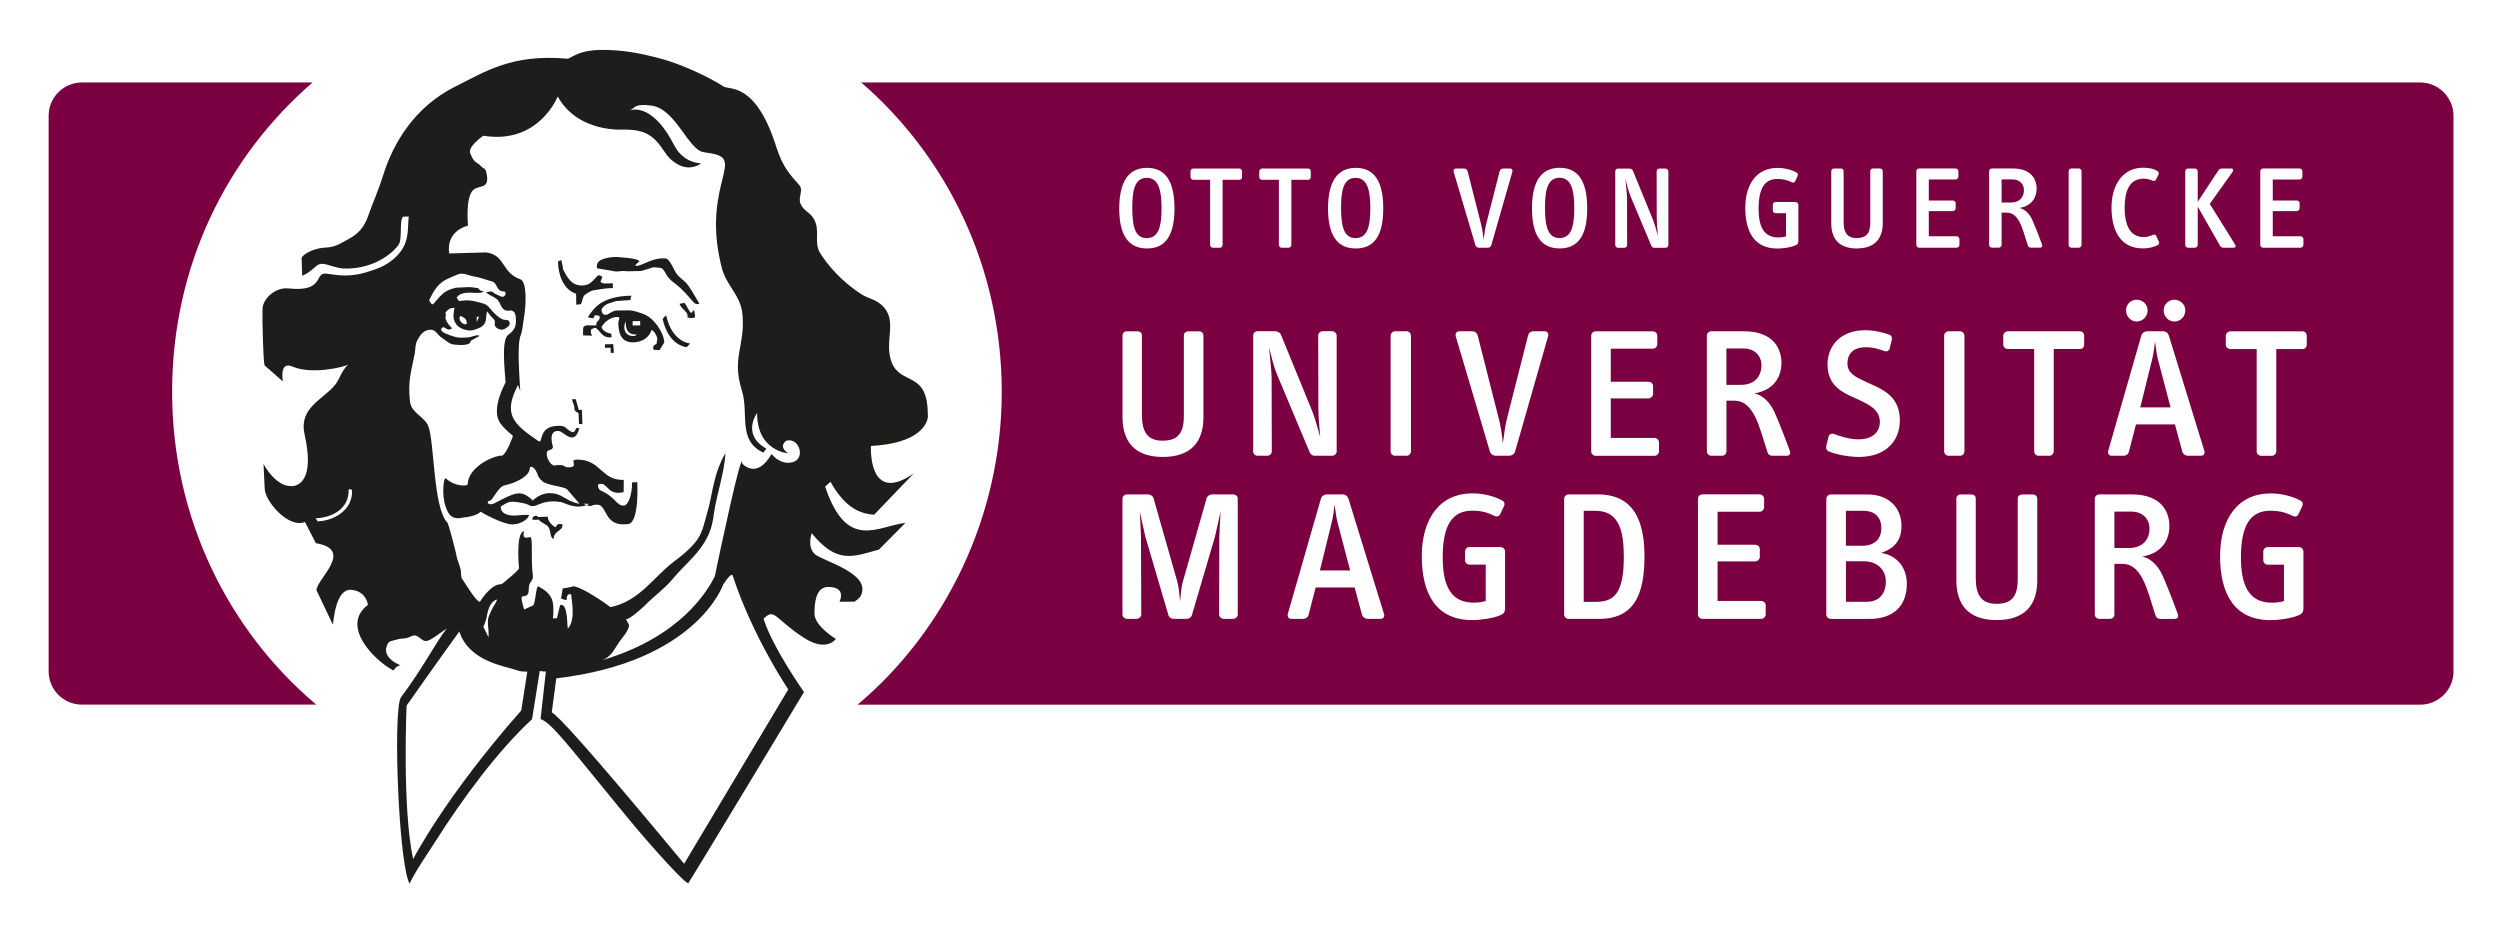 <svg xmlns="http://www.w3.org/2000/svg" role="img" viewBox="29.33 22.33 450.84 167.84"><title>OVGU Magdeburg, NetSys Lab (member) logo</title><defs><style>.cls-1{fill:#fff}</style></defs><g id="HG_Weiß"><path d="M0 0H509.61V215.05H0z" class="cls-1"/></g><g id="Logo"><g><path fill="#7b0041" d="M85.71,37.2H44.11c-3.32,0-6.01,2.69-6.01,6.01v100.18c0,3.32,2.69,6.01,6.01,6.01h42.26c-15.87-13.37-26-33.66-26-56.39s9.85-42.44,25.35-55.82h0Zm386.07,106.19V43.21c0-3.32-2.69-6.01-6.02-6.01H184.63c15.49,13.37,25.35,33.41,25.35,55.82s-10.13,43.02-26,56.39H465.77c3.32,0,6.02-2.69,6.02-6.01h0Z"/><path d="M347.75,131.5v1.63c0,.43-.4,.8-.83,.8h-10.59c-.43,0-.8-.36-.8-.8v-20.85c0-.43,.37-.8,.8-.8h10.33c.43,0,.8,.37,.8,.8v1.5c0,.43-.34,.83-.8,.83h-7.59v5.96h6.79c.43,0,.83,.33,.83,.77v1.4c0,.46-.4,.83-.83,.83h-6.79v7.13h7.86c.43,0,.83,.37,.83,.8h0Zm-68.84,1.5c.17,.5-.1,.93-.6,.93h-2.33c-.47,0-.9-.3-1.03-.73l-1.33-4.93h-7.03l-1.27,4.93c-.1,.43-.5,.73-.97,.73h-2.17c-.5,0-.73-.43-.6-.93l5.96-20.75c.13-.46,.6-.76,1.03-.76h2.93c.43,0,.83,.26,1,.76l6.4,20.75h0Zm-6.1-7.79l-2.3-8.76c-.23-.9-.37-2.23-.5-3.13-.1,.93-.27,2.2-.5,3.13l-2.16,8.76h5.46Zm27.15-4.23h-5.63c-.43,0-.8,.37-.8,.8v1.57c0,.43,.37,.8,.8,.8h2.93v6.56c-.67,.2-1.37,.3-2.13,.3-3.53,0-5.63-2.13-5.63-8.13s1.8-8.46,5.36-8.46c1.73,0,2.9,.4,4.06,.97,.4,.2,.8,0,.97-.37l.67-1.43c.2-.4,.07-.8-.37-1.03-1.47-.76-3.36-1.26-5.33-1.26-5.79,0-9.13,4.43-9.13,11.36s2.73,11.49,9.06,11.49c1.8,0,3.66-.33,4.93-.8,.8-.3,1.03-.63,1.03-1.4v-10.16c0-.43-.37-.8-.8-.8h0Zm25.93,1.6c0,7.13-1.93,11.36-8.26,11.36h-5.43c-.43,0-.8-.36-.8-.8v-20.85c0-.43,.37-.8,.8-.8h5.3c4.73,0,8.39,2.53,8.39,11.09h0Zm-3.73,.2c0-3.56-.5-5.5-1.5-6.8-.8-1.03-2.1-1.53-3.53-1.53h-2.2v16.42h2.13c3.26,0,5.1-1.4,5.1-8.09h0Zm-70.48-11.29h-3.77c-.42,0-.87,.3-.98,.67l-4.35,15.27c-.21,.82-.34,2.24-.44,3.38-.1-1.14-.23-2.56-.44-3.38l-4.35-15.27c-.1-.36-.56-.67-.98-.67h-3.78c-.45,0-.84,.33-.84,.76v20.92c0,.4,.38,.76,.84,.76h1.71c.42,0,.8-.33,.84-.76l-.05-13.98c0-.8-.17-3.73-.22-4.63,.27,1.15,.66,3.13,1.02,4.59l4.12,14.02c.1,.47,.52,.76,.98,.76h2.33c.45,0,.87-.3,.98-.76l4.12-14.02c.36-1.46,.75-3.43,1.02-4.59-.05,.9-.21,3.83-.22,4.63l-.05,13.98c.04,.43,.42,.76,.84,.76h1.69c.45,0,.84-.36,.84-.76v-20.92c0-.43-.38-.76-.84-.76h0Zm121.52,16.12c0,4.03-2.46,6.33-6.73,6.33h-6.99c-.43,0-.8-.36-.8-.76v-20.88c0-.43,.37-.8,.8-.8h6.63c3.86,0,6.13,2.4,6.13,5.7,0,2.36-1.1,4-3.67,4.83,3.03,.5,4.63,2.8,4.63,5.6h0Zm-10.99-6.86h2.93c2.3,0,3.46-1.27,3.46-3.17s-1.06-3.13-3.26-3.13h-3.13v6.3h0Zm7.2,6.43c0-2.03-1.46-3.63-3.96-3.63h-3.23v7.3h3.8c2.1,0,3.4-1.4,3.4-3.66h0Zm52.61,5.73c.23,.6,.13,1.03-.57,1.03h-2.43c-.47,0-.83-.13-1-.7-.77-2.3-1.33-4.66-2.26-6.43-.77-1.46-1.77-2.8-3.77-2.8h-1.36v9.16c0,.4-.37,.76-.8,.76h-1.93c-.43,0-.8-.36-.8-.76v-20.88c0-.43,.37-.8,.8-.8h5.86c5.63,0,6.79,3.46,6.79,5.7,0,2.63-1.47,4.96-4.9,5.5,1.6,.33,2.86,1.73,3.56,3.2,.54,1.13,1.84,4.36,2.8,7.03h0Zm-5.06-15.25c0-1.6-1.07-3.07-3.3-3.07h-3.03v6.56h2.67c2.3,0,3.66-1.4,3.66-3.5h0Zm26.95,3.33h-5.63c-.44,0-.8,.37-.8,.8v1.57c0,.43,.37,.8,.8,.8h2.93v6.56c-.67,.2-1.37,.3-2.13,.3-3.53,0-5.63-2.13-5.63-8.13s1.8-8.46,5.36-8.46c1.73,0,2.9,.4,4.07,.97,.4,.2,.8,0,.96-.37l.67-1.43c.2-.4,.06-.8-.37-1.03-1.47-.76-3.36-1.26-5.33-1.26-5.8,0-9.12,4.43-9.12,11.36s2.73,11.49,9.06,11.49c1.8,0,3.66-.33,4.93-.8,.8-.3,1.04-.63,1.04-1.4v-10.16c0-.43-.37-.8-.8-.8h0Zm-47.98-9.49h-1.9c-.5,0-.83,.26-.83,.8v14.52c0,3.4-1.4,4.4-3.87,4.4-2.73,0-3.7-1.67-3.7-4.6v-14.32c0-.54-.3-.8-.8-.8h-1.93c-.46,0-.77,.3-.77,.8v14.69c0,4.53,2.33,7.16,7.26,7.16s7.33-2.53,7.33-7.16v-14.69c0-.5-.33-.8-.8-.8h0Zm30.92-7.91c.17,.5-.1,.93-.6,.93h-2.33c-.47,0-.9-.3-1.04-.73l-1.33-4.93h-7.03l-1.27,4.93c-.1,.43-.5,.73-.96,.73h-2.16c-.5,0-.74-.43-.6-.93l5.96-20.75c.13-.46,.6-.77,1.03-.77h2.93c.44,0,.83,.27,1,.77l6.39,20.75h0Zm-6.09-7.79l-2.3-8.76c-.24-.9-.37-2.23-.5-3.13-.1,.93-.27,2.2-.5,3.13l-2.16,8.76h5.46Zm-16.34-13.73h-12.99c-.43,0-.84,.37-.84,.8v1.63c0,.43,.4,.77,.84,.77h4.73v18.45c0,.43,.37,.8,.8,.8h1.93c.43,0,.8-.37,.8-.8v-18.45h4.73c.43,0,.76-.33,.76-.77v-1.63c0-.43-.33-.8-.76-.8h0Zm-138.9,21.82c.17,.4,.47,.63,.9,.63h3.13c.43,0,.83-.37,.83-.77v-20.92c0-.4-.4-.77-.83-.77h-1.7c-.43,0-.8,.37-.8,.77l.03,12.96c0,1.56,.17,3.63,.33,5.36-.47-1.63-.87-3.27-1.46-4.73l-5.63-13.76c-.17-.37-.63-.6-1.07-.6h-3.13c-.43,0-.8,.33-.8,.77v20.92c0,.4,.37,.77,.8,.77h1.76c.43,0,.8-.37,.8-.77l-.03-13.19c0-1.23-.3-3.89-.47-5.59,.43,1.7,.87,3.56,1.47,4.96l5.86,13.96h0Zm-30.26-6.69v-14.32c0-.53-.3-.8-.8-.8h-1.93c-.47,0-.77,.3-.77,.8v14.69c0,4.53,2.33,7.16,7.26,7.16s7.33-2.53,7.33-7.16v-14.69c0-.5-.33-.8-.8-.8h-1.9c-.5,0-.83,.27-.83,.8v14.52c0,3.4-1.4,4.4-3.86,4.4-2.73,0-3.7-1.67-3.7-4.59h0Zm177.47-18.89c0,1.1,.87,2,1.93,2s1.96-.9,1.96-2-.9-1.93-2-1.93c-1.03,0-1.9,.83-1.9,1.93h0Zm8.73,2c1.1,0,1.96-.9,1.96-2s-.9-1.93-2-1.93c-1.03,0-1.9,.83-1.9,1.93s.86,2,1.93,2h0Zm23.09,1.77h-12.99c-.43,0-.84,.37-.84,.8v1.63c0,.43,.4,.77,.84,.77h4.73v18.45c0,.43,.37,.8,.8,.8h1.93c.43,0,.8-.37,.8-.8v-18.45h4.73c.43,0,.77-.33,.77-.77v-1.63c0-.43-.33-.8-.77-.8h0Zm-116.88,19.22h-7.86v-7.13h6.8c.43,0,.83-.37,.83-.83v-1.4c0-.43-.4-.77-.83-.77h-6.8v-5.96h7.59c.47,0,.8-.4,.8-.83v-1.5c0-.43-.37-.8-.8-.8h-10.32c-.43,0-.8,.37-.8,.8v20.85c0,.43,.37,.8,.8,.8h10.59c.44,0,.84-.37,.84-.8v-1.63c0-.43-.4-.8-.84-.8h0Zm31.48,2.46c1.4,.53,3.5,.97,5.43,.97,4.63,0,7.36-2.7,7.36-6.59,0-3.53-2.03-5.06-4.39-6.16l-1.8-.83c-1.77-.83-3.26-1.5-3.26-3.27s1.1-2.93,3.26-2.93c1.5,0,2.4,.33,3.46,.7,.43,.13,.8-.1,.9-.5l.37-1.5c.1-.4-.04-.83-.43-.97-1.13-.4-2.76-.8-4.36-.8-4.26,0-6.79,2.63-6.79,6.16,0,3.23,1.87,4.63,3.93,5.6l1.37,.63c2.06,.97,4.13,1.87,4.13,4.13,0,2.06-1.6,3.16-3.8,3.16-1.66,0-3.2-.5-4.46-.97-.46-.17-.9,.07-1,.5l-.4,1.67c-.1,.4,.07,.83,.5,1h0Zm-7.1-.27c.23,.6,.13,1.03-.57,1.03h-2.43c-.47,0-.83-.13-1-.7-.77-2.3-1.33-4.66-2.26-6.43-.77-1.46-1.77-2.8-3.76-2.8h-1.36v9.16c0,.4-.37,.77-.8,.77h-1.93c-.43,0-.8-.37-.8-.77v-20.88c0-.43,.37-.8,.8-.8h5.86c5.63,0,6.79,3.47,6.79,5.7,0,2.63-1.47,4.96-4.9,5.5,1.6,.33,2.87,1.73,3.56,3.2,.53,1.13,1.83,4.36,2.8,7.03h0Zm-5.06-15.26c0-1.6-1.07-3.06-3.3-3.06h-3.03v6.56h2.66c2.3,0,3.66-1.4,3.66-3.5h0Zm36.6,15.49v-20.85c0-.43-.37-.8-.8-.8h-2.06c-.43,0-.8,.37-.8,.8v20.85c0,.43,.37,.8,.8,.8h2.06c.44,0,.8-.37,.8-.8h0Zm-100.61-21.65h-2.07c-.43,0-.8,.37-.8,.8v20.85c0,.43,.37,.8,.8,.8h2.07c.43,0,.8-.37,.8-.8v-20.85c0-.43-.37-.8-.8-.8h0Zm24.9,0h-2c-.53,0-.87,.3-1,.83l-3.83,15.06c-.27,1.07-.5,2.83-.7,4.37-.13-1.54-.43-3.3-.7-4.37l-3.83-15.09c-.13-.53-.5-.8-1.03-.8h-2.3c-.5,0-.77,.43-.63,.93l6.16,20.78c.13,.43,.57,.73,1,.73h2.53c.43,0,.87-.3,1-.73l5.96-20.82c.13-.46-.13-.9-.63-.9h0Zm129.57-15.07h6.74c.28,0,.53-.23,.53-.51v-1.04c0-.27-.26-.51-.53-.51h-5v-4.54h4.32c.28,0,.53-.24,.53-.53v-.89c0-.27-.25-.49-.53-.49h-4.32v-3.79h4.83c.3,0,.51-.25,.51-.53v-.95c0-.28-.23-.51-.51-.51h-6.57c-.28,0-.51,.23-.51,.51v13.27c0,.28,.23,.51,.51,.51h0Zm-7.05,0h1.72c.36,0,.49-.25,.27-.59l-4.56-7.31,4.13-5.79c.17-.25,.15-.59-.28-.59h-1.61c-.32,0-.51,.09-.68,.34l-3.73,5.66v-5.49c0-.28-.23-.51-.51-.51h-1.23c-.28,0-.51,.23-.51,.51v13.29c0,.25,.23,.48,.51,.48h1.23c.28,0,.51-.23,.51-.48v-6.93l4.01,7.04c.17,.3,.4,.38,.72,.38h0Zm-14.72,.13c1.17,0,2.04-.23,2.78-.61,.19-.08,.32-.34,.19-.62l-.47-1.02c-.08-.21-.34-.3-.59-.19-.42,.19-1.14,.4-1.65,.4-2.05,0-3.46-1.5-3.46-5.28s1.31-5.26,3.46-5.26c.59,0,1.1,.15,1.57,.36,.28,.13,.49,.04,.61-.19l.45-.87c.15-.28,.04-.55-.21-.7-.79-.47-1.76-.57-2.59-.57-3.43,0-5.66,2.82-5.66,7.21,0,4.73,2.1,7.33,5.57,7.33h0Zm-12.79-.13h1.31c.28,0,.51-.23,.51-.51v-13.27c0-.28-.23-.51-.51-.51h-1.31c-.28,0-.51,.23-.51,.51v13.27c0,.28,.23,.51,.51,.51h0Zm-14.85-.49v-13.29c0-.28,.23-.51,.51-.51h3.73c3.58,0,4.33,2.21,4.33,3.62,0,1.67-.93,3.16-3.11,3.5,1.01,.21,1.82,1.1,2.27,2.03,.34,.72,1.17,2.78,1.78,4.47,.15,.38,.08,.66-.36,.66h-1.55c-.3,0-.53-.09-.64-.45-.49-1.46-.85-2.97-1.44-4.09-.49-.93-1.12-1.78-2.4-1.78h-.87v5.83c0,.25-.23,.49-.51,.49h-1.23c-.28,0-.51-.23-.51-.49h0Zm2.25-7.65h1.7c1.46,0,2.33-.89,2.33-2.23,0-1.02-.68-1.95-2.1-1.95h-1.93v4.18h0Zm-7.6,7.63v-1.04c0-.27-.25-.51-.53-.51h-5v-4.54h4.32c.28,0,.53-.24,.53-.53v-.89c0-.27-.25-.49-.53-.49h-4.32v-3.79h4.83c.3,0,.51-.25,.51-.53v-.95c0-.28-.23-.51-.51-.51h-6.57c-.28,0-.51,.23-.51,.51v13.27c0,.28,.23,.51,.51,.51h6.74c.28,0,.53-.23,.53-.51h0Zm-18.49,.64c3.05,0,4.66-1.61,4.66-4.56v-9.35c0-.32-.21-.51-.51-.51h-1.21c-.32,0-.53,.17-.53,.51v9.24c0,2.16-.89,2.8-2.46,2.8-1.74,0-2.35-1.06-2.35-2.92v-9.11c0-.34-.19-.51-.51-.51h-1.23c-.3,0-.49,.19-.49,.51v9.35c0,2.88,1.48,4.56,4.62,4.56h0Zm-11.08-8.37h-3.58c-.27,0-.51,.23-.51,.51v1c0,.28,.23,.51,.51,.51h1.87v4.18c-.42,.13-.87,.19-1.36,.19-2.25,0-3.58-1.36-3.58-5.17s1.15-5.38,3.41-5.38c1.1,0,1.84,.25,2.59,.61,.25,.13,.51,0,.61-.23l.42-.91c.13-.25,.04-.51-.23-.66-.93-.49-2.14-.8-3.39-.8-3.69,0-5.81,2.82-5.81,7.23s1.74,7.31,5.77,7.31c1.15,0,2.33-.21,3.14-.51,.51-.19,.66-.4,.66-.89v-6.46c0-.28-.23-.51-.51-.51h0Zm-23.45-6.04h-1.08c-.28,0-.51,.23-.51,.49l.02,8.25c0,1,.11,2.31,.21,3.41-.29-1.04-.55-2.08-.93-3.01l-3.58-8.75c-.11-.23-.4-.38-.68-.38h-1.99c-.28,0-.51,.21-.51,.49v13.31c0,.26,.23,.49,.51,.49h1.12c.28,0,.51-.23,.51-.49l-.02-8.39c0-.78-.19-2.48-.29-3.56,.27,1.08,.55,2.27,.93,3.16l3.73,8.88c.11,.26,.3,.4,.57,.4h1.99c.28,0,.53-.23,.53-.49v-13.31c0-.25-.25-.49-.53-.49h0Zm-19.07,14.41c-3.31,0-5-2.33-5-7.21s1.67-7.33,5-7.33,4.96,2.4,4.96,7.33-1.67,7.21-4.96,7.21h0Zm2.63-7.27c0-3.05-.47-5.47-2.65-5.47-2.35,0-2.63,2.65-2.63,5.47,0,3.58,.64,5.4,2.63,5.4,2.1,0,2.65-2.1,2.65-5.4h0Zm-17.83,6.68c.08,.27,.36,.47,.63,.47h1.61c.27,0,.55-.19,.63-.47l3.8-13.25c.08-.3-.09-.57-.4-.57h-1.27c-.34,0-.55,.19-.64,.53l-2.44,9.58c-.17,.68-.32,1.8-.44,2.78-.08-.98-.27-2.1-.44-2.78l-2.44-9.6c-.09-.34-.32-.51-.66-.51h-1.46c-.32,0-.49,.28-.4,.59l3.92,13.23h0Zm-26.58-6.61c0-4.81,1.67-7.33,5-7.33s4.96,2.4,4.96,7.33-1.67,7.21-4.96,7.21-5-2.33-5-7.21h0Zm2.35-.06c0,3.58,.64,5.4,2.63,5.4,2.1,0,2.65-2.1,2.65-5.4,0-3.05-.47-5.47-2.65-5.47-2.35,0-2.63,2.65-2.63,5.47h0Zm-14.22-5.11h3.01v11.74c0,.28,.23,.51,.51,.51h1.23c.27,0,.51-.23,.51-.51v-11.74h3.01c.28,0,.49-.21,.49-.49v-1.04c0-.28-.21-.51-.49-.51h-8.27c-.28,0-.53,.23-.53,.51v1.04c0,.28,.25,.49,.53,.49h0Zm-4.13-2.04h-8.27c-.27,0-.53,.23-.53,.51v1.04c0,.28,.25,.49,.53,.49h3.01v11.74c0,.28,.23,.51,.51,.51h1.23c.28,0,.51-.23,.51-.51v-11.74h3.01c.28,0,.49-.21,.49-.49v-1.04c0-.28-.21-.51-.49-.51h0Zm-21.65,7.21c0-4.81,1.67-7.33,5-7.33s4.96,2.4,4.96,7.33-1.67,7.21-4.96,7.21-5-2.33-5-7.21h0Zm2.35-.06c0,3.58,.63,5.4,2.63,5.4,2.1,0,2.65-2.1,2.65-5.4,0-3.05-.47-5.47-2.65-5.47-2.35,0-2.63,2.65-2.63,5.47h0Z" class="cls-1"/><path fill="#1d1d1b" d="M130.76,116.97c0-.21-.51-.12-.73-.12-.29,0-.4,.68-.63,.52-.59-.4-1.26-1.02-1.29-1.86l-1.8,.06c-.02-.49-1.14-.19-.97,.48,.22,0,1.07,.08,1.06-.06,.75,.82,1.55,.86,1.86,1.42,.46,.83,.21,1.76,.87,2.16,.16-1.7,1.69-1.4,1.64-2.6h0Zm23.91-37.43c0-.56-.08-.7-.17-1.34l-.5,.57c-.33-.1-.81-1.34-1.23-1.82l-.9,.16c.38,1.12,1.69,1.45,1.42,2.38-.05,.15,.94,.34,1.37,.04h0Zm-5.84,.32c1.09,4.92,4.34,5.07,4.34,5.07l.63-.66s-3.25-.15-4.34-5.07c-.26,.15-.63,.66-.63,.66h0Zm-8.91,4.53l-1.5,.03v.63l1.02-.02,.02,.93h.58l-.12-1.57h0Zm2.27-4.05s-.32,2.55,1.99,2.29l-.36,.29c-2.38,.19-1.99-2.29-1.63-2.58h0Zm2.6,.67l-1.37,.02v-.78l1.36-.02v.78h.01Zm-10.3,.75c0,.28-.06,.64,.02,1.06l1.59,.04-.23-.56s.07-.35,.06-.57l.65-.29c.87,.12,1.22,2.01,3.02,1.7,.07-.01-.04-.62-.04-.62-1.67-.32-1.75-1.24-1.75-1.24,1.2-1.93,3.22-1.97,3.22-1.61l-.2,.85c.03,1.9,.49,3.59,2.73,3.55,1.59-.03,2.87-.9,3.29-2.25,.36,.2,.69,.66,.88,1.11,.3,.7,.01,.77,.02,1.34,0,.21-.86,.16-.56,1.14l1.09,.05,.84-1.36c-.03-1.76-1.88-4.48-3.77-5.15-.58-.2-1.53-.61-2.61-.66l-2.31,.04c-.65,.08-1.58,.73-1.58,.73-1.12,.3-1.03-.97-1.03-.97,.5-.67,.56-.86,2.58-1.46l2.67-.19c-.12-.22,.16-.78,.16-.78-4.98,.02-6.54,2.14-6.85,2.46-.14,.14-.99,1.22-.99,1.43,0,.07,.94,.19,.94,.19l.28-.57c.36,.06,.87-.02,.87,.34,.01,.85-.64,.51-.63,1.5h-.58c-.87,.03-1.81-.24-1.79,.75h0Zm-1.34,12.55l-.65,.02c.04,.42,.18,.65,.33,1.05,.23,.61-.26,.93,.84,1.45l.07,1.98h.62l-.09-2.6-.55,.06-.57-1.96h0Zm4.28-22.34c-.65-.06-1.13,1.64-2.79,1.82-2.23,.23-3.06-1.5-3.8-2.96,.07-.14-.24-1.48-.32-1.62l-.57,.29c.04,2.33,.95,5.06,3.27,5.8l.03,1.98,.72-.08c.29,0,.35-.92,.63-1.49,.07-.14,1-.86,1.72-1.02,1.01-.16,2.16-.39,3.53-.42v-.85l-1.67,.03-.58-.27,.35-.85c-.07-.14-.29-.32-.51-.34h0Zm18.05,5.1c.08,.28-1.46-2.51-2.05-3.28-.88-1.11-1.32-1.11-2.13-2.15-.44-.63-1.18-2.65-1.96-2.71-2.39-.17-4,1.26-5.22,1.36-.66,.05,.49-.78,.49-.78,.21-.64-4.2-.84-4.2-.84,0,0-3.25-.01-3.44,1.47v.57l2.71,.45c1.16,.33,1.37-.1,2.75,.09l2.53-.05,2.24-.68,1.19,.11c.36,0,.71,.5,.85,.77,.82,1.61,1.68,1.8,2.9,2.98,2.32,2.24,2.34,3.13,3.35,2.69h0Zm-39.76,2.39l-.4,.93-.03-.92,.43-.02h0Zm-3.33-.16s.73,.29,.96,.67c.15,.24,.17,.7,.17,.7-.38,.58-1.83-.64-1.13-1.37h0Zm11.97,28.58c.76-.8,.31-1.44,.81-1.37,.65,.09,1.09,1.33,1.09,1.33,0,0,.04,.51,.83,1.23,.84,.78,3.29,.89,4.42,1.41l2.34,2.69c-1.12-.14-2.06-.7-2.79-1.12-3.26-2.05-5.64,.53-5.64,.53-2.15-2.01-3.06-1.51-6.93,.51-1.07,.56-1.73-.34-.66-.52,.3-.15,1.49-2.46,2.31-2.65,1.28-.31,3.12-.88,4.23-2.03h0Zm47.5-2.11c-2.16,.21-3.38-1.58-3.38-1.58-2.73,4.76-5.29,1.74-5.29,1.74,.02-3.39-4.31,17.23-4.97,20.39-1.24,2.34-5.89,10.77-20.21,15.04l.53-.28c1.22-.7,1.6-1.74,2.46-2.97,.74-1.07,1.38-1.6,1.76-2.82,.08-.25-.21-.7-.54-1.26,.64-.02,2.73-1.84,3.35-2.47,1.87-1.88,3.48-2.94,5.13-4.88,2.13-2.56,4.09-3.97,5.65-6.52,1.08-1.79,1.46-3.14,1.75-5.37,.46-3.24,1.89-7.33,2.06-10.76-1.08,1.92-1.53,3.28-1.91,4.77-.63,2.38-.73,3.79-1.37,5.96-.64,2.18-.87,3.86-2.24,5.46-1.17,1.38-2.42,2.37-3.75,3.36-3.76,2.85-6.21,7.15-11.47,8.24-2.58-1.92-5.84-3.85-6.74-3.74,0,0-1.16,.32-1.87,.35l-.3,1.84s1.04,.42,1.02,.18c-.11-1.13,.89-1.21,.84-.67-.05,.57,.87,4.07-.59,5.88-.26,.33,.12-4.8-1.45-4.19l-.57,2.35-.72,.02s.13-.5,.08-1.98c-.05-1.43-.47-2.64-2.68-3.76-.47-.24-.5,2.89-.95,3.39l-1.64,.76c-.3-1.03-.73-2.38-.23-2.39,1.52-.05,.83-1.32,1.22-2.23,.25-.58,.68-.74,.58-1.51-.4-3.09,.06-6.94-.45-6.92-.42,.01-.77,.23-1.08-.03-.32-.28-.04-1.06-.04-1.06-1.58,.2-.92,6.74-.92,6.74-.66,.93-2.04,1.85-2.7,2.51,0,0-.49,.38-.59,.33-1.86-.01-3.75,3.15-3.75,3.15-.71,.16-3.19-4.27-3.3-4.19-.34-1.47,.3-.48-.85-3.66-.18-1.2-1.5-6.07-1.69-6.35-2.63-2.67-2.34-14.46-3.47-17.43-.68-1.77-3.07-2.36-3.31-4.46-.42-3.69,.2-5.31,.85-8.64,.18-.95,.03-1.57,.49-2.44,.53-1,1.12-1.82,2.3-1.88,1.08-.05,1.31,1.01,2.22,1.55,.79,.46,1.15,1.02,2.06,1.13,3.34,.38,3.01-.67,3.01-.67l1.63-.9c-.52-.34-1.35,.25-2.23,.29-.99,.04-1.6,.11-2.53-.2-.96-.31-2.76-.91-2.01-1.55,.52-.45,.82,.82,1.81,.08,0,0-1.6-1.36-1.1-2.43-.32-.32,.16-.76,.54-1.01,.33-.21,.72-.24,1-.25,0,0-.4,1.48-.06,2.33,.39,.96,1.09,1.44,2.15,1.69,.66,.16,1.09,.08,1.73-.13,.94-.31,1.64-.69,1.82-1.69,.11-.6,.04-.99,.23-1.56,0,0,.61,.9,1.21,1.44,.38,.34,0,.83,.26,1.26,.19,.29,.39,.43,.74,.54,.49,.15,.9,.12,1.71-.62,.14-.27,.23-.41,.05-.78-.39-.76-.91,.74-3.56-2.49-.6-.73-1.27-.81-2.2-1.05-1.12-.29-1.75-.36-2.97-.18-.32,.11-.4-.02-.74-.61,0,0,.3-.37,.56-.51,1.47-.8,3.54,.09,4.32-.58-1.16-.24-.61-.51-1.1-.6-1.67-.29-1.23-.17-3.83-.08,0,0-1.51,.26-2.42,1.07-.8,.71-1.74,1.9-1.74,1.9-.35,.19-.64-.56-.75-.68,0,0,.85-1.97,1.85-2.89,1.03-.94,1.98-1.2,3.19-1.74,1.09-.48,1.87,.11,3.05,.32,1.28,.22,1.83,.5,3.21,.88,.94,.25,.8,1.42,1.72,1.77,.24,.09,.47-.05,.65,.12,.21,.19,.14,.49-.05,.71-.4,.47-1-.09-1.6-.3-.35-.12-.44-.41-.81-.47-.25-.04-.39,.06-.65,.09-.87,.11,1.11,.76,1.71,1.35,.71,.7,.61,1.67,1.59,1.99,.45,.15,.82-.14,1.23,.1,.5,.29,.5,.77,.55,1.32,.02,.23,.03,.44,.02,.63-.04,1.59-1.21,2.12-1.52,2.45-1.1,1.18-.5,6.27-.35,8.48,0,0-2.83,4.94-.89,7.43,.6,.77,.6,.79,2.22,2.21,0,0-1.16,3.35-2.02,3.57-.79-.17-5.14,1.37-6.04,4.36l-.12,.81c.01,.31-2.24,.46-3.9-1.07-.46-.42-.79,3.08-.08,5,.32,.93,.81,2.66,3.22,2.04,.82-.05,2.53-.38,3.11-1.05,.15,.15,4.09,2.34,5.74,2.29,2.15-.08,3.01-1.41,3-1.71,0,0-.87-.04-1.88,.07-3.5,.37-3.23-1.58-3.23-1.58,1.34-.82,1.48-1.02,3.12-.77,1.32,.2,1.51,.28,2.31,.68,.16,.02,.58,.02,.79-.05,1.06-.37,2.18-1.08,4.66-.66,.56,.09,2.51,1.35,4.59,.54l-.6-.25,1.08,.03-.48,.22c1.16,.44,.63-.12,2-.07,1.81,.08,1.08,4.13,5.54,3.48,2.01-.29,1.61-7.54,1.61-7.54l-.94,.03c.01,2.47-.78,4.13-1.43,4.18-1.44,.12-1.44-1.54-4.38-2.78,0,0-1-1.28,.37-1.12,1.09,.13,1.2,2.11,3.92,1.48l.02-2.21c-4.12,.14-4.08-3.73-8.48-3.65-1.48,.02,.48,1.25-1.32,1.39-1.22,.09-.57-.68-2.7-.33-.57,.09-1.51-1.35-1.38-2.25,.12-.85,.93-.26,1.12-1.1,0,0-1.03-3.02,1-2.88,.98,.07,2.77,2.87,3.74-.41,.51-.02-.44-.12-.44-.12-.25-.23-.18,1.07-.99,.67-1.32-.66-.84-1.24-2.93-1.03-3.04,.31-2.16,3.3-3.01,2.72-4.52-3.09-6.46-4.79-3.68-10.11l.4,1.05c-.18-3.17-.58-8.45,.08-10.03,.29-.67,.4-1.94,.56-2.92,.52-3.13,.49-6.78-.62-7.17-3.48-1.22-2.64-4.43-6.23-4.85l-6.58,.19s-.92-3.76,3.37-5.04c0,0-.5-5.07,.93-6.39,1.12-1.03,3.18,.03,2.34-3.33-.15-.61-.56-.58-.9-.95-.79-.89-1.17-.38-1.96-2.33-.51-1.25,2.35-3.19,2.35-3.19,10.03,1.63,13.42-7.08,13.42-7.08,3.72,6.71,12.04,5.96,12.04,5.96,2.01,.07,4.16,.12,6.1,2.48,1.33,1.61,1.61,2.81,3.72,3.91,2.19,1.13,4-.27,4-.27-2.3-.19-3.91-1.43-4.89-3.34-3.55-6.93-6.96-6.54-7.92-6.25,.86-.4,.8-1.26,3.85-.85,4.44,.6,6.61,8.05,9.46,8.41,4.35,.56,4.24,1.32,3.23,5.31-1.27,4.99-1.5,9.55-.04,15.39,.88,3.54,3.46,4.98,3.77,8.62,.49,5.77-2,7.59-.1,13.7,1.3,4.19-.84,8.93,3.86,11.16l.55-.73c-4.57-2.52-1.67-6.44-1.67-6.44-.05,6.92,5.6,7.29,5.6,7.29-1.87-1.28-.37-2.25-.37-2.25,2.43-.79,3.77,3.62,.72,3.93h0Zm-54.54,29.01c.03,.94,.2,1.54,.09,2.49-.24-.6-.93-1.92-.93-1.92,.14-.07,.66-1.71,.65-1.91,.24-1.42,.7-2.65,1.83-3.02-.12,.61-.56,1.01-1.07,2.12-.53,1.16-.6,1.3-.57,2.24h0Zm-5.16,1.44c1.81,5.53,8.44,6.24,10.47,7.01,.68,.26,1.79,.22,1.79,.22l-1.09,7c-13.83,15.69-19.5,26.81-19.5,26.81-1.99-9.22-1.18-27.68-1.18-27.68,0,0,5.09-7.27,9.5-13.35h0Zm16.67,14.59l.82-6.15c25.39-2.98,30.1-16.92,30.1-16.92,0,0,1.48-2.34,1.72-1.59,3.54,10.88,10.01,20.51,10.01,20.51l-18.78,31.44c-1.01-1.18-21.69-26.31-23.87-27.3h0Zm-36.01-40.04c.12,3.53-3.21,5.48-6.24,5.58,0,0-.09-.35-.38-.55,3.03-.11,6.12-1.69,6-5.22,0,0,.61-.09,.62,.19h0Zm103.82-13.56c.08-8.05-4.81-5.35-6.47-9.45-1.58-3.89,1.32-7.73-1.96-10.52-1.17-1-2.22-1.02-3.53-1.85-3.49-2.21-6.07-5.23-7.41-7.36-1.3-2.07,.1-4.15-1.23-6.31-.71-1.15-1.79-1.37-2.33-2.6-.55-1.25,.63-2.43-.27-3.45-1.51-1.71-2.92-3.07-4.14-6.92-3.7-11.67-8.45-10.15-9.48-10.82-2.85-1.84-7.77-4.08-11.38-5.04-4.23-1.12-6.77-1.49-10.03-1.56-5.06-.1-6.05,1.65-6.81,1.58-9.93-.85-14.52,2.2-20.28,5.09-7.16,3.59-11.07,10.06-12.88,15.91-.91,2.91-1.72,4.51-2.77,7.51-.66,1.86-1.77,3.1-3.33,3.93-1.42,.75-2.4,1.56-4.35,1.63-1.66,.06-3.83,.95-4.27,1.85l.11,3.23s.94-.28,2.47-1.69c1.19-1.1,2.24,.06,4.93,.39,6.29,.2,9.74-3.69,10.1-4.52,.54-1.15,0-4.31,.7-4.83l1.01-.04c-.23,1.89,.13,4.14-1.37,6.19-1.89,2.58-4.45,3.25-5.15,3.5-4.08,1.46-6.25,.88-8.3,.62-2.36-.3-.17,3.39-6.91,2.66-2.27-.24-4.58,1.8-4.64,3.7-.07,2.02,.14,9.67,.37,10.18l3.31,2.9s-.75-3.76,1.74-2.68c3.48,1.51,9.47,.06,10.04-.38-1.26,1.17-1.44,2.48-2.4,3.71-2.15,2.62-6.54,4.1-5.48,8.84,2.21,9.88-2.39,9.38-2.39,9.38-2.88,.1-5.01-3.99-5.01-3.99l.21,4.37c-.04,2.26,4.28,7.33,7.27,6.09l1.96,3.83c7.07,1.16,.05,6.52,.12,8.5l2.94,6.16c.15-.5,.45-6.51,3.35-6.25,2.73,.24,2.98,2.71,2.98,2.71-5,3.76,1.04,9.95,4.6,11.84,0,0,.45-.81,1.25-.97-1.76-.65-2.87-1.96-2.53-3.18,.35-1.26,.62-1.05,1.65-1.37,1.31-.42,1.66-.06,2.87-.67,1.29-.64,1.75,1.17,2.92,.82,.87-.26,2.21-1.38,3.45-2.21-2.19,2.83-4.1,6.87-8.24,12.39-.8,1.07-.88,9.66-.46,17.93l.07,1.35c.38,6.63,1.06,12.77,1.93,14.33,.11,.19-.56,.28,3.73-6.17l1.05-1.61c4.62-7.31,11.11-16.15,17.31-21.87l1.39-8.69c.35,.07,.72,.11,1.1,.1l-.96,8.58c1.84,.51,5.17,4.94,13.88,15.57l1.53,1.86c4.96,6.04,10.97,12.58,11.25,12.13,1.67-2.57,20.85-34.44,20.85-34.44,0,0-5.63-7.96-7.3-13.22,2.05-2.02,1.91-.06,7.26,3.42,4.14,2.69,5.79,.22,5.79,.22,0,0-3.85-2.28-3.86-4.57-.03-5.07,2.06-4.9,3.14-4.76,2.56,.33,1.37,2.63,1.37,2.63l2.7-.02s.88-.52,1.16-1.1c1.96-4.01-6.85-6.2-8.29-7.46-1.46-1.28-.58-3.79-.58-3.79,4.55,5.62,7.43,4.25,12.12,2.96l4.79-4.82c-5.09,.6-10.57,5.15-14.49-6.54l.97-.87c2.32,4.16,4.83,5.76,7.87,5.94l7.15-7.45c-8.33,5.8-7.73-4.95-7.73-4.95,8.51-.44,10.27-3.84,10.29-5.51h0Z"/></g></g></svg>